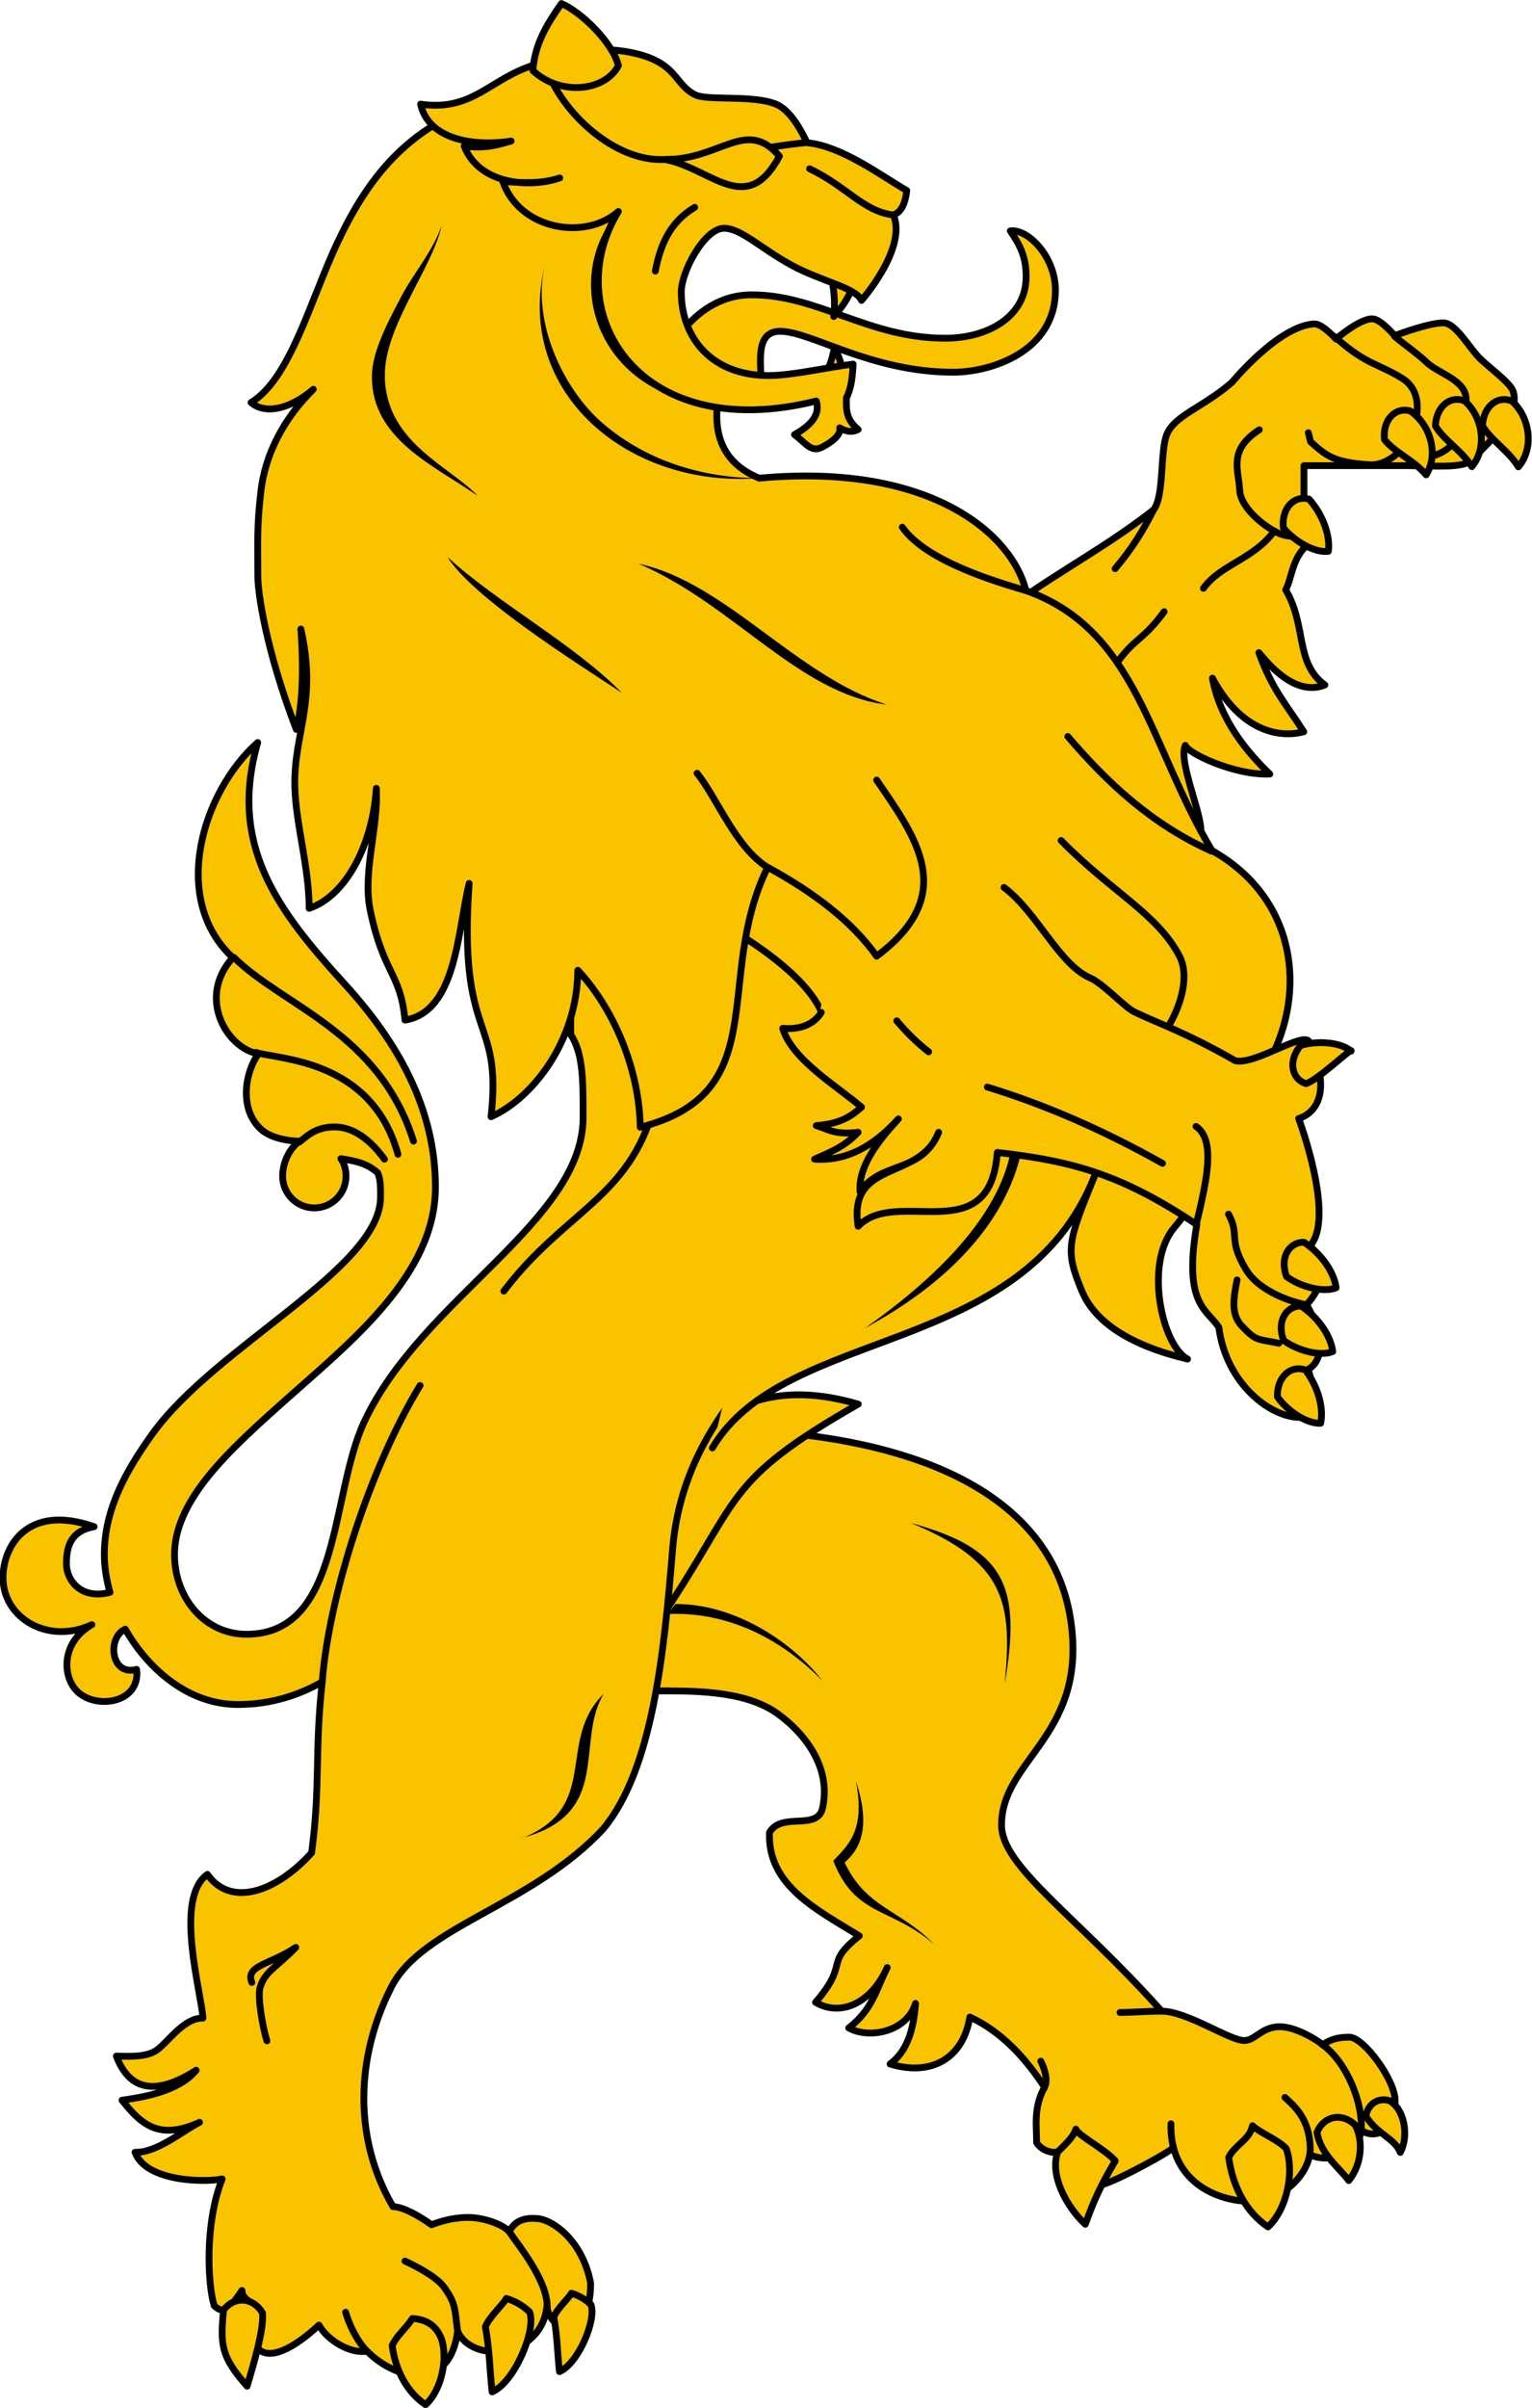 <?xml version="1.0" encoding="UTF-8"?>
<svg width="143.71mm" height="225.78mm" version="1.1" viewBox="0 0 509.21 800" xmlns="http://www.w3.org/2000/svg">
<g transform="translate(1254.3 870.08)">
<g transform="matrix(2.408 0 0 2.408 -50.411 -1062.7)">
<g transform="matrix(1.25 0 0 -1.25 -390.3 277.83)">
<path d="m0 0c16.333-1.75 29.386-8.13 30.666-21.833 1.089-11.651-7.792-14.279-7.792-21.346 0-4.629 8.259-9.998 17.681-20.55 2.792 0 7.497-3.241 9.118-3.241 1.215 0 1.931 1.528 3.933 1.528 1.636 0 3.92-1.311 4.722-1.991 0.964 0.647 1.775 0.834 2.962 0.834 1.533 0 5.045-4.664 5.045-7.035 0-3.349-2.192-4.295-3.749-3.24-0.249-2.728-4.339-3.988-6.155-2.314l-14.682 0.313c-0.937-0.786-8.95-5.1-8-3.75 0.792 1.125-0.458 4.458-2.458 4.583-1.375-0.541-1.667-0.666-2.208-1.221-0.876-0.195-1.876 0.305-2.334 1.013 0 1.875-0.375 3.875 0.875 6.125-2.125 3.25-4.75 6.125-8.25 7.75-0.75-4.625-4.312-6.563-8.812-5.188 1.843 1.375 2.593 3.657 2.812 6.688-0.963-3.152-5.124-3.958-7.374-2.708 2.666 2.083 2.979 4.178 4.25 6.666-1.834-4.083-5.25-5.416-7.917-3.833 3.833 4.417 0.833 4.167 4.833 7.333-4.601 2.839-10.167 5.542-9.917 11.417 1.363 2.336 5.318 0.091 5.875 2.75 1.125 5.375-3.314 9.253-5.281 10.562-3.643 2.423-9.391 2.313-13.094 2.313h-3.102l0.034 30.833 18.319-2.458z" fill="#f9c300"/>
<path d="m0 0c16.333-1.75 29.386-8.13 30.666-21.833 1.089-11.651-7.792-14.279-7.792-21.346 0-4.629 8.259-9.998 17.681-20.55 2.792 0 7.497-3.241 9.118-3.241 1.215 0 1.931 1.528 3.933 1.528 1.636 0 3.92-1.311 4.722-1.991 0.964 0.647 1.775 0.834 2.962 0.834 1.533 0 5.045-4.664 5.045-7.035 0-3.349-2.192-4.295-3.749-3.24-0.249-2.728-4.339-3.988-6.155-2.314l-14.682 0.313c-0.937-0.786-8.95-5.1-8-3.75 0.792 1.125-0.458 4.458-2.458 4.583-1.375-0.541-1.667-0.666-2.208-1.221-0.876-0.195-1.876 0.305-2.334 1.013 0 1.875-0.375 3.875 0.875 6.125-2.125 3.25-4.75 6.125-8.25 7.75-0.75-4.625-4.312-6.563-8.812-5.188 1.843 1.375 2.593 3.657 2.812 6.688-0.963-3.152-5.124-3.958-7.374-2.708 2.666 2.083 2.979 4.178 4.25 6.666-1.834-4.083-5.25-5.416-7.917-3.833 3.833 4.417 0.833 4.167 4.833 7.333-4.601 2.839-10.167 5.542-9.917 11.417 1.363 2.336 5.318 0.091 5.875 2.75 1.125 5.375-3.314 9.253-5.281 10.562-3.643 2.423-9.391 2.313-13.094 2.313h-3.102l0.034 30.833 18.319-2.458z" fill="none" stroke="#000" stroke-linecap="round" stroke-linejoin="round" stroke-width=".75"/>
</g>
<g transform="matrix(1.25 0 0 -1.25 -360.5 111.85)">
<path d="m0 0c1.062-1.554 1.748-2.845 1.748-5.049 0-4.459-4.276-6.797-8.933-6.797-8.5 0-14.006 4.79-21.361 4.79-7.08 0-10.235-7.938-10.744-9.839h11.78c0 2.3-0.712 5.811 2.093 5.811 3.435 0 10.007-4.516 19.139-4.516 4.04 0 11.262 2.218 11.262 9.062 0 3.688-3.033 6.794-4.984 6.538" fill="#f9c300"/>
<path d="m0 0c1.062-1.554 1.748-2.845 1.748-5.049 0-4.459-4.276-6.797-8.933-6.797-8.5 0-14.006 4.79-21.361 4.79-7.08 0-10.235-7.938-10.744-9.839h11.78c0 2.3-0.712 5.811 2.093 5.811 3.435 0 10.007-4.516 19.139-4.516 4.04 0 11.262 2.218 11.262 9.062 0 3.688-3.033 6.794-4.984 6.538z" fill="none" stroke="#000" stroke-linecap="round" stroke-linejoin="round" stroke-width=".75"/>
</g>
<g transform="matrix(1.25 0 0 -1.25 -406.72 301.31)">
<path d="m0 0c6.596 0.025 12.956-4.222 16.241-8.49-5.296 5.397-11.387 7.661-17.144 7.38"/>
</g>
<g transform="matrix(1.25 0 0 -1.25 -381.49 266.66)">
<path d="m-33.709-18.925c13.859 2.679 15.929 18.43 33.709 13.268-15.178-8.679-12.799-10.35-21.846-23.688h-18.328l6.465 10.42z" fill="#f9c300" stroke="#000" stroke-linecap="round" stroke-linejoin="round" stroke-width=".75"/>
</g>
<g transform="matrix(1.25 0 0 -1.25 -464.38 182.44)">
<path d="m0 0c-3.236-11.286 2.067-18.411 9.625-26.688 5.835-6.39 10.001-13.727 10-22.375 0-4.925-2.376-9.119-5.375-12.749-2.999-3.631-6.722-6.824-10.312-10-3.591-3.177-7.103-6.298-9.501-9.313-2.397-3.015-3.625-5.791-3.625-8.5 0-4.845 3.378-8.812 7.938-8.812 10.507 0 9.226 15.338 13.014 23.459 6.355 13.622 24.166 22.117 24.166 33.583 0 3.876 0.042 7.073-1.367 9.145v23.625h34.562l-13.625-60.312c-5.786-6.152-9.067-12.605-9.687-20.125-0.926-11.228-2.175-24.308-7.675-30.878-7.925-8.5-19.933-10.7-23.375-17.43-3.922-7.67-4.25-16.69 0.175-24.25 1.55 0 4.262-2 4.262-2s1.876 0.81 4 0.81c1.93 0 4.013-0.87 4.563-1.56 0.784 1.45 2.059 1.53 3.187 1.43 1.5-0.12 4.875-2.25 5.813-7.12 0.012-6.53-4.575-5.44-4.825-2.56-0.665-5.88-8.355-6.3-9.863-2.75-0.849-6.71-6.748-5.49-10.012-2.19-1.655-0.35-4.3 1.06-5.3 2.87-2.688-2.5-5.525-4.06-6.813-2.5 1.438 5.57-1.624 4.5-1.687 6.32-1.185-1.7-1.855-2.84-3.063-1.69-0.687 2.12-1.122 8.94 0.875 14-1.773-0.38-8.375-0.38-9.625 2.94 2.438-0.07 5.25 2.37 7.125 3.31-4.437-2-6.375-0.31-8.562 2.44 2.187 0.31 6.25 0.93 8.187 3.31-5-3.19-7.562-1.75-8.812 1.56 1.062 0 3.062-0.19 4.312 0.56s3.063 3.69 5.25 3.63c-0.136 2.7-3.25 13.25 0.5 15.87 2.5-3.62 7.5-2.06 11.5 2.38 0.998 7.45 0.314 11.16 1.175 18.87-2.604-1.49-5.715-2.5-9.313-2.5-4.351 0-7.95 2.44-10.5 5.5-0.727 0.878-1.368 1.821-1.937 2.815-2.021-0.886-1.638-5.235 1.25-4.435 0.501-3.92-5.007-4.56-6.875-2.07-1.378 1.84-1.203 5.219 1.937 7.005-4.818-2.24-9.812 0.711-9.812 5.188 0 3.509 2.731 8.191 10.062 5.625-2.462-0.461-3.062-1.968-3.062-4.125 1e-3 -1.658 1.485-3.981 4.812-3.125-0.375 1.352-0.625 2.749-0.625 4.187 0 5.097 2.503 9.388 5.313 13.313 6.905 9.645 25.188 18.254 25.188 26.125 0 0.975 0.032 1.867-0.313 2.687-1.245 1.106-2.532 1.307-4.062 1.562 0.377-0.558 0.562-1.213 0.562-1.937 0-1.929-1.57-3.5-3.5-3.5-1.929 0-3.5 1.571-3.5 3.5 0 1.429 0.679 3.009 1.875 3.875-0.968-0.031-3.019 0.268-4.125 1.187-2.507 2.085-2.038 6.152-0.437 8.438-3.576 0.676-6.761 6.284-2.813 10.625-7.009 6.499-3.33 18.373 2.75 23.75" fill="#f9c300"/>
<path d="m0 0c-3.236-11.286 2.067-18.411 9.625-26.688 5.835-6.39 10.001-13.727 10-22.375 0-4.925-2.376-9.119-5.375-12.749-2.999-3.631-6.722-6.824-10.312-10-3.591-3.177-7.103-6.298-9.501-9.313-2.397-3.015-3.625-5.791-3.625-8.5 0-4.845 3.378-8.812 7.938-8.812 10.507 0 9.226 15.338 13.014 23.459 6.355 13.622 24.166 22.117 24.166 33.583 0 3.876 0.042 7.073-1.367 9.145v23.625h34.562l-13.625-60.312c-5.786-6.152-9.067-12.605-9.687-20.125-0.926-11.228-2.175-24.308-7.675-30.878-7.925-8.5-19.933-10.7-23.375-17.43-3.922-7.67-4.25-16.69 0.175-24.25 1.55 0 4.262-2 4.262-2s1.876 0.81 4 0.81c1.93 0 4.013-0.87 4.563-1.56 0.784 1.45 2.059 1.53 3.187 1.43 1.5-0.12 4.875-2.25 5.813-7.12 0.012-6.53-4.575-5.44-4.825-2.56-0.665-5.88-8.355-6.3-9.863-2.75-0.849-6.71-6.748-5.49-10.012-2.19-1.655-0.35-4.3 1.06-5.3 2.87-2.688-2.5-5.525-4.06-6.813-2.5 1.438 5.57-1.624 4.5-1.687 6.32-1.185-1.7-1.855-2.84-3.063-1.69-0.687 2.12-1.122 8.94 0.875 14-1.773-0.38-8.375-0.38-9.625 2.94 2.438-0.07 5.25 2.37 7.125 3.31-4.437-2-6.375-0.31-8.562 2.44 2.187 0.31 6.25 0.93 8.187 3.31-5-3.19-7.562-1.75-8.812 1.56 1.062 0 3.062-0.19 4.312 0.56s3.063 3.69 5.25 3.63c-0.136 2.7-3.25 13.25 0.5 15.87 2.5-3.62 7.5-2.06 11.5 2.38 0.998 7.45 0.314 11.16 1.175 18.87-2.604-1.49-5.715-2.5-9.313-2.5-4.351 0-7.95 2.44-10.5 5.5-0.727 0.878-1.368 1.821-1.937 2.815-2.021-0.886-1.638-5.235 1.25-4.435 0.501-3.92-5.007-4.56-6.875-2.07-1.378 1.84-1.203 5.219 1.937 7.005-4.818-2.24-9.812 0.711-9.812 5.188 0 3.509 2.731 8.191 10.062 5.625-2.462-0.461-3.062-1.968-3.062-4.125 1e-3 -1.658 1.485-3.981 4.812-3.125-0.375 1.352-0.625 2.749-0.625 4.187 0 5.097 2.503 9.388 5.313 13.313 6.905 9.645 25.188 18.254 25.188 26.125 0 0.975 0.032 1.867-0.313 2.687-1.245 1.106-2.532 1.307-4.062 1.562 0.377-0.558 0.562-1.213 0.562-1.937 0-1.929-1.57-3.5-3.5-3.5-1.929 0-3.5 1.571-3.5 3.5 0 1.429 0.679 3.009 1.875 3.875-0.968-0.031-3.019 0.268-4.125 1.187-2.507 2.085-2.038 6.152-0.437 8.438-3.576 0.676-6.761 6.284-2.813 10.625-7.009 6.499-3.33 18.373 2.75 23.75z" fill="none" stroke="#000" stroke-linecap="round" stroke-linejoin="round" stroke-width=".75"/>
</g>
<g transform="matrix(1.25 0 0 -1.25 -409.7 232.75)">
<path d="m0 0c-2.731-10.06-9.907-11.523-16.565-20.31" fill="none" stroke="#000" stroke-linecap="round" stroke-linejoin="round" stroke-width=".75"/>
</g>
<g transform="matrix(1.25 0 0 -1.25 -441.97 271.16)">
<path d="m0 0c-5.5-9-10.083-23.25-10.805-32.709" fill="none" stroke="#000" stroke-linecap="round" stroke-linejoin="round" stroke-width=".75"/>
</g>
<g transform="matrix(1.25 0 0 -1.25 -364.14 166.48)">
<path d="m0 0v-23.586l23.789 0.371c0.968 1.203-2.442 8.095-1.554 10.132 0.215-0.834 5.416-3.334 9.333-3.167-2.417 2.333-5.5 5.917-6.333 10.583 3.083-5.75 7.25-6.666 10.083-5.916-1.916 3-3.5 4.666-4.957 8.733 0.618-0.683 3.79-4.983 7.29-3.567-3.333 2.417-1.977 6.529-4.333 10.5 0.662 1.248 0.681 3.121 2.024 4.595v9.113h11.205c3.364 0 6.426-0.329 7.328 0.649 1.222 1.327 5.594 5.015 4.526 7.643-0.396 0.98-2.963 2.8-3.833 3.75-1.004 1.099-2.328 3.329-3.5 3.667-1.205 0.348-5.71-1.359-5.71-1.359s-1.499 1.78-2.407 1.851c-1.387 0.109-4.072-2.221-4.072-2.221s-1.53 1.714-2.407 1.666c-3.97-0.22-9.071-6.437-9.071-6.437-3.175-2.764-6.199-3.579-7.166-5.667-0.818-1.764-0.285-6.868-1.5-8.416-6.167-4.834-12.167-7.584-18.735-12.917" fill="#f9c300"/>
<path d="m0 0v-23.586l23.789 0.371c0.968 1.203-2.442 8.095-1.554 10.132 0.215-0.834 5.416-3.334 9.333-3.167-2.417 2.333-5.5 5.917-6.333 10.583 3.083-5.75 7.25-6.666 10.083-5.916-1.916 3-3.5 4.666-4.957 8.733 0.618-0.683 3.79-4.983 7.29-3.567-3.333 2.417-1.977 6.529-4.333 10.5 0.662 1.248 0.681 3.121 2.024 4.595v9.113h11.205c3.364 0 6.426-0.329 7.328 0.649 1.222 1.327 5.594 5.015 4.526 7.643-0.396 0.98-2.963 2.8-3.833 3.75-1.004 1.099-2.328 3.329-3.5 3.667-1.205 0.348-5.71-1.359-5.71-1.359s-1.499 1.78-2.407 1.851c-1.387 0.109-4.072-2.221-4.072-2.221s-1.53 1.714-2.407 1.666c-3.97-0.22-9.071-6.437-9.071-6.437-3.175-2.764-6.199-3.579-7.166-5.667-0.818-1.764-0.285-6.868-1.5-8.416-6.167-4.834-12.167-7.584-18.735-12.917z" fill="none" stroke="#000" stroke-linecap="round" stroke-linejoin="round" stroke-width=".75"/>
</g>
<g transform="matrix(1.25 0 0 -1.25 -339.26 164.39)">
<path d="m0 0c-2.333-3.167-3.25-2.917-5.166-5.583" fill="none" stroke="#000" stroke-linecap="round" stroke-linejoin="round" stroke-width=".75"/>
</g>
<g transform="matrix(1.25 0 0 -1.25 -324.05 153.25)">
<path d="m0 0c-2.333-3.167-5.917-3.667-7.833-6.333" fill="none" stroke="#000" stroke-linecap="round" stroke-linejoin="round" stroke-width=".75"/>
</g>
<g transform="matrix(1.25 0 0 -1.25 -340.72 150.33)">
<path d="m0 0c-1.167-2.333-2.417-4.333-4.25-6.5" fill="none" stroke="#000" stroke-linecap="round" stroke-linejoin="round" stroke-width=".75"/>
</g>
<g transform="matrix(1.25 0 0 -1.25 -307.44 126.41)">
<path d="m0 0c0.871-0.739 2.716-2.06 3.46-2.798 0.957-0.951 2.769-1.535 3.75-2.583 1.44-1.538 0.162-2.924 0.01-4.617-0.16-1.798-1.75-2.815-2.869-3.147" fill="none" stroke="#000" stroke-linecap="round" stroke-linejoin="round" stroke-width=".75"/>
</g>
<g transform="matrix(1.25 0 0 -1.25 -315.77 126.41)">
<path d="m0 0c0.949-0.831 2-1.737 3.402-2.526 1.204-0.676 2.711-1.225 4.096-2.102 2.065-1.31 1.866-3.756 1.203-5.647-0.746-2.128-2.762-4.012-4.813-3.888-3.978 0.239-4.812 1.02-6.513 2.532l-0.25 1" fill="none" stroke="#000" stroke-linecap="round" stroke-linejoin="round" stroke-width=".75"/>
</g>
<g transform="matrix(1.25 0 0 -1.25 -326.13 139.29)">
<path d="m0 0c-3.5-2.25-2.261-4.479-2.169-6.642 0.092-2.125 3.155-4.406 4.629-4.906 1.475-0.5 2.594-5e-3 3.61 0.555" fill="none" stroke="#000" stroke-linecap="round" stroke-linejoin="round" stroke-width=".75"/>
</g>
<g transform="matrix(1.25 0 0 -1.25 -386.59 219.56)">
<path d="m0 0c-1.89 4.183-8.075 7.968-10.553 9.442" fill="none" stroke="#000" stroke-linecap="round" stroke-linejoin="round" stroke-width=".75"/>
</g>
<g transform="matrix(1.25 0 0 -1.25 -401.63 279.78)">
<path d="m0 0c8.059 13.573 34.319 9.921 42.213 30.032-2.963-7.282-3.309-8.157-1.4-12.719 1.437-3.438 5.333-6 11.666-7.5-2.847 1.517-4.799 10.567-1.479 14.5 4.268 5.056 7.837 13.472 10.467 18.309 4.168 7.665 3.119 18.009-6.295 23.327-6.962 11.578-8.23 24.336-20.55 28.697-1.447 6.044-10.309 14.164-29.436 12.404-3.407 1.38-5.561 4.25-4.352 9.72-8.088 1.85-13.735 10.73-8.979 21.57l-16.478 10.37c-9.328-2.76-13.684-9.1-16.783-15.68-2.983-6.33-5.195-15.01-9.531-17.63 1.75-1.5 4.695-0.45 6.874 1.46-3.24-3.2-5.322-7.13-5.791-11.3-0.449-3.99-0.333-5.1-0.333-9.414 0-1.613 0.833-7.917 4.25-16.833 0.5 2 0.916 5.416 0.5 11.083 1.833-8.083-0.783-11.451-0.667-17.333 0.083-4.145 1.583-8.917 1.583-13.5 4 1.333 7 6.916 7.417 13.25 0.25-4.334-1.551-9.278-0.667-13.5 1.489-7.09 3.315-6.783 3.834-12.084 5.677 0.926 5.792 9.771 7.083 15.084-1.232-17.65 3.695-14.396 2.417-25.75 4.489 1.954 9.537 8.289 9.583 16.166 4.039-4.306 6.803-11.047 6.894-17.328 14.916 3.783 8.023 16.415 14.071 28.697 5.16-2.811 9.339-6.015 12.034-9.813 9.119 6.806 4.326 13.114 0 19.44" fill="#f9c300" stroke="#000" stroke-linecap="round" stroke-linejoin="round" stroke-width=".75"/>
</g>
<g transform="matrix(1.25 0 0 -1.25 -384.77 127.88)">
<path d="m0 0c0.652-1.32 0.968-2.517 1.029-3.662-0.478-0.34-1.679-0.483-2.716-0.658 0.852 1.357 1.427 2.788 1.687 4.32m-0.453 8.022c0.944-0.462 2.066-0.936 2.428-1.398-0.384-1.081-1.057-2.171-2.057-3.25 0.186 1.542 0.061 3.105-0.371 4.648" fill="#f9c300"/>
<path d="m0 0c0.652-1.32 0.968-2.517 1.029-3.662-0.478-0.34-1.679-0.483-2.716-0.658 0.852 1.357 1.427 2.788 1.687 4.32zm-0.453 8.022c0.944-0.462 2.066-0.936 2.428-1.398-0.384-1.081-1.057-2.171-2.057-3.25 0.186 1.542 0.061 3.105-0.371 4.648z" fill="none" stroke="#000" stroke-linecap="round" stroke-linejoin="round" stroke-width=".75"/>
</g>
<g transform="matrix(1.25 0 0 -1.25 -353.49 195.96)">
<path d="m0 0c5.636-5.747 10.647-8.082 13.09-12.802 1.357-2.624-0.339-7.094-2.723-9.785" fill="none" stroke="#000" stroke-linecap="round" stroke-linejoin="round" stroke-width=".75"/>
</g>
<g transform="matrix(1.25 0 0 -1.25 -441.9 94.361)">
<path d="m0 0c0.906-4.061 6.18-4.681 9.998-4.073-1.437-0.404-2.793-0.868-5.185-0.555 1.674-4.302 7.324-4.64 10.553-3.518-1.803-0.603-3.841-0.603-6.294-0.37 1.851-5.35 9.072-6.59 12.774-3.333-6.615-10.739 1.832-25.884 21.846-20.921 0.433-1.357-0.37-2.591-2.407-3.702 1.297-0.975 1.84-2.015 3.055-1.389 1.135 0.585 2.123 1.389 1.945 2.13 0.587-0.336 1.205-0.581 2.035-0.186-1.412 1.173-1.32 2.345-1.295 3.518 0.559 1.078 0.666 2.382 0.741 3.703-2.688-0.321-6.731-1.262-9.348-1.262-6.22 0-9.629 4.108-9.629 9.223 0 2.277 2.576 7.035 4.721 7.035 1.881 0 4.095-2.255 7.486-4.093 3.27-1.773 7.055-2.456 7.695-3.868 0 0 5.079 5.763 3.518 9.442 1.123 0.346 1.378 1.851 1.48 2.684-2.746 1.577-7.158 4.923-11.015 5.277-0.64 1.35-1.831 3.603-3.425 4.258-2.541 1.045-7.485 0.36-8.886 1.018-2.418 1.135-1.9 3.696-7.313 4.721-4.356 0.825-7.091-0.488-10.091-1.296-5.186-1.397-7.016-5.307-12.959-4.443" fill="#f9c300"/>
<path d="m0 0c0.906-4.061 6.18-4.681 9.998-4.073-1.437-0.404-2.793-0.868-5.185-0.555 1.674-4.302 7.324-4.64 10.553-3.518-1.803-0.603-3.841-0.603-6.294-0.37 1.851-5.35 9.072-6.59 12.774-3.333-6.615-10.739 1.832-25.884 21.846-20.921 0.433-1.357-0.37-2.591-2.407-3.702 1.297-0.975 1.84-2.015 3.055-1.389 1.135 0.585 2.123 1.389 1.945 2.13 0.587-0.336 1.205-0.581 2.035-0.186-1.412 1.173-1.32 2.345-1.295 3.518 0.559 1.078 0.666 2.382 0.741 3.703-2.688-0.321-6.731-1.262-9.348-1.262-6.22 0-9.629 4.108-9.629 9.223 0 2.277 2.576 7.035 4.721 7.035 1.881 0 4.095-2.255 7.486-4.093 3.27-1.773 7.055-2.456 7.695-3.868 0 0 5.079 5.763 3.518 9.442 1.123 0.346 1.378 1.851 1.48 2.684-2.746 1.577-7.158 4.923-11.015 5.277-0.64 1.35-1.831 3.603-3.425 4.258-2.541 1.045-7.485 0.36-8.886 1.018-2.418 1.135-1.9 3.696-7.313 4.721-4.356 0.825-7.091-0.488-10.091-1.296-5.186-1.397-7.016-5.307-12.959-4.443z" fill="none" stroke="#000" stroke-linecap="round" stroke-linejoin="round" stroke-width=".75"/>
</g>
<g transform="matrix(1.25 0 0 -1.25 -388.9 99.691)">
<path d="m0 0c-4.908-0.471-9.578-1.851-15.922-1.851-5.488 0-11.428 5.703-12.774 10.738" fill="none" stroke="#000" stroke-linecap="round" stroke-linejoin="round" stroke-width=".75"/>
</g>
<g transform="matrix(1.25 0 0 -1.25 -414.59 109.17)">
<path d="M 0,0 C -4.874,-7.914 -1.57,-18.22 8.516,-21.109 -2.992,-18.814 -6.02,-6.802 0,0"/>
</g>
<g transform="matrix(1.25 0 0 -1.25 -392.37 101.54)">
<path d="m0 0c-3.663 4.275-6.441-0.37-12.589-0.37 5.122-1.003 8.948-6.425 12.589 0.37" fill="#f9c300"/>
<path d="m0 0c-3.663 4.275-6.441-0.37-12.589-0.37 5.122-1.003 8.948-6.425 12.589 0.37z" fill="none" stroke="#000" stroke-linecap="round" stroke-linejoin="round" stroke-width=".75"/>
</g>
<g transform="matrix(1.25 0 0 -1.25 -414.59 89.041)">
<path d="m0 0c-1.489-2.861-6.423-3.37-9.441-0.556 0.16 2.827 1.506 5.073 3.146 7.406 2.141-0.91 5.615-4.238 6.295-6.85" fill="#f9c300"/>
<path d="m0 0c-1.489-2.861-6.423-3.37-9.441-0.556 0.16 2.827 1.506 5.073 3.146 7.406 2.141-0.91 5.615-4.238 6.295-6.85z" fill="none" stroke="#000" stroke-linecap="round" stroke-linejoin="round" stroke-width=".75"/>
</g>
<g transform="matrix(1.25 0 0 -1.25 -376.75 109.64)">
<path d="m0 0c-3.265 0.435-5.101 3.154-9.164 5.091" fill="none" stroke="#000" stroke-linecap="round" stroke-linejoin="round" stroke-width=".75"/>
</g>
<g transform="matrix(1.25 0 0 -1.25 -424.77 116.65)">
<path d="m0 0c-1.459-6.388 2.21-13.747 6.323-17.318 5.324-4.623 11.883-6.135 17.375-6.135-14.486-1.149-27.05 9.481-23.698 23.453"/>
</g>
<g transform="matrix(1.25 0 0 -1.25 -358.35 161.48)">
<path d="m0 0c-2.922 0.874-10.977 3.167-13.644 7" fill="none" stroke="#000" stroke-linecap="round" stroke-linejoin="round" stroke-width=".75"/>
</g>
<g transform="matrix(1.25 0 0 -1.25 -332.66 197.46)">
<path d="m0 0c-6.596 2.938-11.533 7.536-15.922 12.682" fill="none" stroke="#000" stroke-linecap="round" stroke-linejoin="round" stroke-width=".75"/>
</g>
<g transform="matrix(1.25 0 0 -1.25 -377.56 177.21)">
<path d="m0 0c-9.662 1.153-16.965 11.099-27.4 15.551 9.602-2.046 17.368-12.362 27.4-15.551"/>
</g>
<g transform="matrix(1.25 0 0 -1.25 -414.12 175.59)">
<path d="M 0,0 C -5.088,3.363 -16.4,10.451 -19.255,14.996 -13.742,9.93 -5.175,5.319 0,0"/>
</g>
<g transform="matrix(1.25 0 0 -1.25 -439 111.14)">
<path d="m0 0c-1.009-2.877-3.039-5.156-4.398-7.707-1.901-3.564-3.3-6.465-3.3-8.957 0-6.882 6.819-9.77 11.678-13.144-3.095 3.285-10.248 5.93-10.248 13.328 0 5.45 5.207 11.704 6.268 16.48"/>
</g>
<g transform="matrix(1.25 0 0 -1.25 -393.93 199.72)">
<path d="m0 0c-3.596 2.216-5.654 7.74-7.844 10.428" fill="none" stroke="#000" stroke-linecap="round" stroke-linejoin="round" stroke-width=".75"/>
</g>
<g transform="matrix(1.25 0 0 -1.25 -404.06 108.6)">
<path d="m0 0c-2.748-1.624-3.809-4.186-4.35-7.035" fill="none" stroke="#000" stroke-linecap="round" stroke-linejoin="round" stroke-width=".75"/>
</g>
<g transform="matrix(1.25 0 0 -1.25 -358.88 238.48)">
<path d="m0 0c-1.796-8.7-9.001-15.309-17.327-19.799 8.963 6.309 15.137 13.188 16.183 20.092"/>
</g>
<g transform="matrix(1.25 0 0 -1.25 -386.59 219.68)">
<path d="m0 0c-0.705-1.155-2.09-1.95-4.258-1.759 1.018-3.472 6.11-6.457 8.701-8.701-1.076-0.932-2.228-1.831-4.999-2.037 1.298-0.369 1.97-1.052 4.628-0.74-1.603-1.68-3.209-2.224-4.812-2.963 4.151-0.295 7.148 2.136 9.256 4.444-2.287-2.487-4.459-5.276-4.233-8.057 2.283 3.46 6.776 1.942 8.676 6.576-2.062-5.428-10.06-2.962-8.887-10.368 4.272 4.422 14.566-2.778 15.367 8.146 8.603-0.976 13.86-2.545 22.032-7.961-1.546-8.909 1.166-9.363 2.431-11.351 0.813-6.25 5.715-9.937 8.938-9.937 2.116 1.771 1.615 2.613 0.937 5.312 2.17 1.276 1.205 4.795-0.187 7.125 2.272 2.531 2.031 4.896 0.375 6.5 2.845 3.105-1.25 14.063-1.25 14.063s4.562 1 1.187 8.437c-0.579 1.275-6.013-2.587-8.187-2.062-5.546 3.163-8.405 4.07-11.125 5.375-1.08 0.518-3.471 3.146-4.875 3.75-3.456 1.487-5.836 7.206-9.535 10.001" fill="#f9c300" stroke="#000" stroke-linecap="round" stroke-linejoin="round" stroke-width=".75"/>
</g>
<g transform="matrix(1.25 0 0 -1.25 -323.43 265.33)">
<path d="m0 0c-2.261 0.479-2.489 0.204-3.938 1.75-1.312 1.25-1.16 2.833-0.675 5.241" fill="none" stroke="#000" stroke-linecap="round" stroke-linejoin="round" stroke-width=".75"/>
</g>
<g transform="matrix(1.25 0 0 -1.25 -319.6 260.02)">
<path d="m0 0c-1.498 0.247-5.205 1.417-6.688 3.875-2.051 3.399-0.637 3.763-1.937 6.125" fill="none" stroke="#000" stroke-linecap="round" stroke-linejoin="round" stroke-width=".75"/>
</g>
<g transform="matrix(1.25 0 0 -1.25 -334.86 249.07)">
<path d="m0 0c1.104 4.667 2.263 9.384 0 10.923" fill="none" stroke="#000" stroke-linecap="round" stroke-linejoin="round" stroke-width=".75"/>
</g>
<g transform="matrix(1.25 0 0 -1.25 -339.49 240.51)">
<path d="m0 0c-6.837 3.841-13.251 6.556-19.348 8.423" fill="none" stroke="#000" stroke-linecap="round" stroke-linejoin="round" stroke-width=".75"/>
</g>
<g transform="matrix(1.25 0 0 -1.25 -376.17 220.84)">
<path d="m0 0c1.055-1.26 2.216-2.412 3.518-3.425" fill="none" stroke="#000" stroke-linecap="round" stroke-linejoin="round" stroke-width=".75"/>
</g>
<g transform="matrix(1.25 0 0 -1.25 -416.62 313.69)">
<path d="m0 0c-3.2-5.266 1.05-13.202-8.957-15.907l-0.207-0.107c8.962 3.517 3.812 10.72 9.164 16.014"/>
</g>
<g transform="matrix(1.25 0 0 -1.25 -463.11 361.58)">
<path d="m0 0c-0.497 1.54-1.035 4.856-0.767 5.835 0.49 1.787 1.705 2.165 3.955 4.478-2.75-1.875-5.621-1.985-4.853-3.873" fill="none" stroke="#000" stroke-linecap="round" stroke-linejoin="round" stroke-width=".75"/>
</g>
<g transform="matrix(1.25 0 0 -1.25 -374.26 290.12)">
<path d="M 0,0 C 10.393,-2.835 12.27,-6.876 10.383,-17.791 11.264,-8.794 10.461,-4.282 0,0"/>
</g>
<g transform="matrix(1.25 0 0 -1.25 -464.64 225.2)">
<path d="m0 0c2.49-0.803 12.776-0.699 15.695-11.246" fill="none" stroke="#000" stroke-linecap="round" stroke-linejoin="round" stroke-width=".75"/>
</g>
<g transform="matrix(1.25 0 0 -1.25 -467.69 212.08)">
<path d="m0 0c5.454-5.401 16.069-8.271 19.851-20.291" fill="none" stroke="#000" stroke-linecap="round" stroke-linejoin="round" stroke-width=".75"/>
</g>
<g transform="matrix(1.25 0 0 -1.25 -436.79 401.66)">
<path d="m0 0c-0.32 2.655-0.25 3.125-1.5 4.875-0.878 1.229-3.5 2.5-4.313 2.875" fill="none" stroke="#000" stroke-linecap="round" stroke-linejoin="round" stroke-width=".75"/>
</g>
<g transform="matrix(1.25 0 0 -1.25 -424.42 398.28)">
<path d="m0 0c0 2.941-3.138 6.729-4.203 8.298" fill="none" stroke="#000" stroke-linecap="round" stroke-linejoin="round" stroke-width=".75"/>
</g>
<g transform="matrix(1.25 0 0 -1.25 -322.59 369.39)">
<path d="m0 0c1.083-1 2.666-2.333 2.792-5.481 0.119-2.981-3.205-6.011-6.406-6.011-4.178 0-9.136 2.409-8.97 8.575" fill="#f9c300" stroke="#000" stroke-linecap="round" stroke-linejoin="round" stroke-width=".75"/>
</g>
<g transform="matrix(1.25 0 0 -1.25 -449.24 404.47)">
<path d="m0 0c-1.137 1.122-2.017 2.993-2.406 4.351" fill="none" stroke="#000" stroke-linecap="round" stroke-linejoin="round" stroke-width=".75"/>
</g>
<g transform="matrix(1.25 0 0 -1.25 -312.07 373.95)">
<path d="m0 0c0.229 2.869-1.493 7.455-4.281 9.482" fill="none" stroke="#000" stroke-linecap="round" stroke-linejoin="round" stroke-width=".75"/>
</g>
<g transform="matrix(1.25 0 0 -1.25 -381.81 325.75)">
<path d="m0 0c1.05-5.389-0.793-7.002-2.5-8.794 2.429-6.196 6.284-5.064 11.126-9.201-3.84 3.893-7.482 3.975-9.87 9.007 1.142 1.054 3.197 3.13 1.244 8.988"/>
</g>
<g transform="matrix(1.25 0 0 -1.25 -319.95 251.4)">
<path d="m0 0c1.958-1.296 3.339-3.354 3.538-5.02-1.357-0.572-3.93 0.092-5.472 1.235-0.809 2.159 0.343 3.839 1.934 3.785" fill="#f9c300"/>
<path d="m0 0c1.958-1.296 3.339-3.354 3.538-5.02-1.357-0.572-3.93 0.092-5.472 1.235-0.809 2.159 0.343 3.839 1.934 3.785z" fill="none" stroke="#000" stroke-linecap="round" stroke-linejoin="round" stroke-width=".75"/>
</g>
<g transform="matrix(1.25 0 0 -1.25 -320.36 260.2)">
<path d="m0 0c1.958-1.297 3.297-3.354 3.496-5.02-1.357-0.572-3.887 0.091-5.43 1.235-0.809 2.158 0.342 3.838 1.934 3.785" fill="#f9c300"/>
<path d="m0 0c1.958-1.297 3.297-3.354 3.496-5.02-1.357-0.572-3.887 0.091-5.43 1.235-0.809 2.158 0.342 3.838 1.934 3.785z" fill="none" stroke="#000" stroke-linecap="round" stroke-linejoin="round" stroke-width=".75"/>
</g>
<g transform="matrix(1.25 0 0 -1.25 -320.49 268.86)">
<path d="m0 0c0.187-0.018 0.39-0.053 0.575-0.124 1.427-1.866 2.044-4.243 1.687-5.883-1.471-0.097-3.689 1.335-4.772 2.921-0.051 2.017 1.199 3.204 2.51 3.086" fill="#f9c300"/>
<path d="m0 0c0.187-0.018 0.39-0.053 0.575-0.124 1.427-1.866 2.044-4.243 1.687-5.883-1.471-0.097-3.689 1.335-4.772 2.921-0.051 2.017 1.199 3.204 2.51 3.086z" fill="none" stroke="#000" stroke-linecap="round" stroke-linejoin="round" stroke-width=".75"/>
</g>
<g transform="matrix(1.25 0 0 -1.25 -319.69 229.51)">
<path d="m0 0c1.252 0.322 5.274 4.188 4.983 3.588-1.096 0.985-3.744 1.198-5.575 0.62-1.47-1.776-0.929-3.74 0.592-4.208" fill="#f9c300"/>
<path d="m0 0c1.252 0.322 5.274 4.188 4.983 3.588-1.096 0.985-3.744 1.198-5.575 0.62-1.47-1.776-0.929-3.74 0.592-4.208z" fill="none" stroke="#000" stroke-linecap="round" stroke-linejoin="round" stroke-width=".75"/>
</g>
<g transform="matrix(1.25 0 0 -1.25 -469.1 398.72)">
<path d="m0 0c-0.363-3.883-0.276-5.169 2.605-8.411 0.625 2.125 1.907 6.308 1.694 8.094-1.022 1.704-3.047 1.914-4.299 0.317" fill="#f9c300"/>
<path d="m0 0c-0.363-3.883-0.276-5.169 2.605-8.411 0.625 2.125 1.907 6.308 1.694 8.094-1.022 1.704-3.047 1.914-4.299 0.317z" fill="none" stroke="#000" stroke-linecap="round" stroke-linejoin="round" stroke-width=".75"/>
</g>
<g transform="matrix(1.25 0 0 -1.25 -430.07 397.13)">
<path d="m0 0c-0.25-0.563-1.857-1.999-2.313-3.125 0.47-2.436 0.5-5.125 0.75-7.188 2.501 1.063 4.933 6.94 4.126 8.839-0.804 0.743-1.688 1.224-2.563 1.474" fill="#f9c300"/>
<path d="m0 0c-0.25-0.563-1.857-1.999-2.313-3.125 0.47-2.436 0.5-5.125 0.75-7.188 2.501 1.063 4.933 6.94 4.126 8.839-0.804 0.743-1.688 1.224-2.563 1.474z" fill="none" stroke="#000" stroke-linecap="round" stroke-linejoin="round" stroke-width=".75"/>
</g>
<g transform="matrix(1.25 0 0 -1.25 -421.09 396.41)">
<path d="m0 0c-0.21-0.472-1.56-1.678-1.94-2.623 0.393-2.044 0.419-4.3 0.629-6.031 2.098 0.891 4.139 5.823 3.461 7.418-0.674 0.622-1.416 1.027-2.15 1.236" fill="#f9c300"/>
<path d="m0 0c-0.21-0.472-1.56-1.678-1.94-2.623 0.393-2.044 0.419-4.3 0.629-6.031 2.098 0.891 4.139 5.823 3.461 7.418-0.674 0.622-1.416 1.027-2.15 1.236z" fill="none" stroke="#000" stroke-linecap="round" stroke-linejoin="round" stroke-width=".75"/>
</g>
<g transform="matrix(1.25 0 0 -1.25 -291.22 135.36)">
<path d="m0 0c1.962-1.792 2.45-5.172 0.682-7.24-1.027 1.728-3.084 2.982-3.965 4.541 0.12 2.303 1.845 3.384 3.283 2.699" fill="#f9c300"/>
<path d="m0 0c1.962-1.792 2.45-5.172 0.682-7.24-1.027 1.728-3.084 2.982-3.965 4.541 0.12 2.303 1.845 3.384 3.283 2.699z" fill="none" stroke="#000" stroke-linecap="round" stroke-linejoin="round" stroke-width=".75"/>
</g>
<g transform="matrix(1.25 0 0 -1.25 -319.26 148.86)">
<path d="m0 0c1.56-1.756 2.365-4.098 2.129-5.76-1.459-0.204-3.774 1.098-4.971 2.599-0.226 2.295 1.319 3.622 2.842 3.161" fill="#f9c300"/>
<path d="m0 0c1.56-1.756 2.365-4.098 2.129-5.76-1.459-0.204-3.774 1.098-4.971 2.599-0.226 2.295 1.319 3.622 2.842 3.161z" fill="none" stroke="#000" stroke-linecap="round" stroke-linejoin="round" stroke-width=".75"/>
</g>
<g transform="matrix(1.25 0 0 -1.25 -297.75 135.34)">
<path d="m0 0c1.98-1.77 2.509-5.144 0.764-7.231-1.047 1.715-3.118 2.946-4.017 4.495 0.093 2.303 1.808 3.404 3.253 2.736" fill="#f9c300"/>
<path d="m0 0c1.98-1.77 2.509-5.144 0.764-7.231-1.047 1.715-3.118 2.946-4.017 4.495 0.093 2.303 1.808 3.404 3.253 2.736z" fill="none" stroke="#000" stroke-linecap="round" stroke-linejoin="round" stroke-width=".75"/>
</g>
<g transform="matrix(1.25 0 0 -1.25 -305.3 136.69)">
<path d="m0 0c2.207-1.478 3.197-4.746 1.758-7.056-1.274 1.555-3.495 2.487-4.6 3.895-0.226 2.295 1.319 3.622 2.842 3.161" fill="#f9c300"/>
<path d="m0 0c2.207-1.478 3.197-4.746 1.758-7.056-1.274 1.555-3.495 2.487-4.6 3.895-0.226 2.295 1.319 3.622 2.842 3.161z" fill="none" stroke="#000" stroke-linecap="round" stroke-linejoin="round" stroke-width=".75"/>
</g>
<g transform="matrix(1.25 0 0 -1.25 -327.07 373.3)">
<path d="m0 0c-0.292-1.542-1.984-2.14-2.625-3.497 0.43-3.16 1.863-6.01 4.34-7.671 2.159 2.017 2.914 6.159 2.008 8.655-1.028 1.054-2.681 1.596-3.723 2.513" fill="#f9c300"/>
<path d="m0 0c-0.292-1.542-1.984-2.14-2.625-3.497 0.43-3.16 1.863-6.01 4.34-7.671 2.159 2.017 2.914 6.159 2.008 8.655-1.028 1.054-2.681 1.596-3.723 2.513z" fill="none" stroke="#000" stroke-linecap="round" stroke-linejoin="round" stroke-width=".75"/>
</g>
<g transform="matrix(1.25 0 0 -1.25 -443.03 399.9)">
<path d="m0 0c-0.815-1.222-1.69-1.823-2.236-2.979 0.366-2.693 1.588-5.121 3.697-6.536 1.84 1.718 2.483 5.247 1.711 7.374-0.425 0.981-1.237 2.044-3.172 2.141" fill="#f9c300"/>
<path d="m0 0c-0.815-1.222-1.69-1.823-2.236-2.979 0.366-2.693 1.588-5.121 3.697-6.536 1.84 1.718 2.483 5.247 1.711 7.374-0.425 0.981-1.237 2.044-3.172 2.141z" fill="none" stroke="#000" stroke-linecap="round" stroke-linejoin="round" stroke-width=".75"/>
</g>
<g transform="matrix(1.25 0 0 -1.25 -351.45 373.77)">
<path d="m0 0c0.292-0.75 3.05-2.08 4.348-3.497-1.682-2.878-2.307-4.253-3.307-7.003-2.159 2.017-3.947 5.491-3.041 7.987 0.759 0.778 1.75 1.638 2 2.513" fill="#f9c300"/>
<path d="m0 0c0.292-0.75 3.05-2.08 4.348-3.497-1.682-2.878-2.307-4.253-3.307-7.003-2.159 2.017-3.947 5.491-3.041 7.987 0.759 0.778 1.75 1.638 2 2.513z" fill="none" stroke="#000" stroke-linecap="round" stroke-linejoin="round" stroke-width=".75"/>
</g>
<g transform="matrix(1.25 0 0 -1.25 -318.17 374.21)">
<path d="M 0,0 C 0.416,-2.437 2.372,-3.806 3.51,-5.321 5.024,-3.485 5.104,-0.734 4.202,0.827 2.778,2.19 0.783,1.859 0,0" fill="#f9c300"/>
<path d="m0 0c0.416-2.437 2.372-3.806 3.51-5.321 1.514 1.836 1.594 4.587 0.692 6.148-1.424 1.363-3.419 1.032-4.202-0.827z" fill="none" stroke="#000" stroke-linecap="round" stroke-linejoin="round" stroke-width=".75"/>
</g>
<g transform="matrix(1.25 0 0 -1.25 -311.42 371.96)">
<path d="M 0,0 C 1.146,-1.952 3.233,-2.484 3.799,-4.019 4.766,-2.238 4.297,0.762 2.586,1.704 1.3,2.081 0.219,1.277 0,0" fill="#f9c300"/>
<path d="M 0,0 C 1.146,-1.952 3.233,-2.484 3.799,-4.019 4.766,-2.238 4.297,0.762 2.586,1.704 1.3,2.081 0.219,1.277 0,0 Z" fill="none" stroke="#000" stroke-linecap="round" stroke-linejoin="round" stroke-width=".75"/>
</g>
<g transform="matrix(1.25 0 0 -1.25 -458.6 237.55)">
<path d="m0 0c0.81 0.647 1.787 1.651 3.868 1.651 2.95 0 4.985-2.88 5.502-3.56" fill="none" stroke="#000" stroke-linecap="round" stroke-linejoin="round" stroke-width=".75"/>
</g>
<g transform="matrix(1.25 0 0 -1.25 -339.52 357.49)">
<path d="m0 0c-1.855 0-3.417-0.146-4.667-0.146" fill="none" stroke="#000" stroke-linecap="round" stroke-linejoin="round" stroke-width=".75"/>
</g>
<g transform="matrix(1.25 0 0 -1.25 -356.29 364.39)">
<path d="m0 0c0.375-0.75 0.834-2.042 0.417-2.875" fill="none" stroke="#000" stroke-linecap="round" stroke-linejoin="round" stroke-width=".75"/>
</g>
</g>
</g>
</svg>
